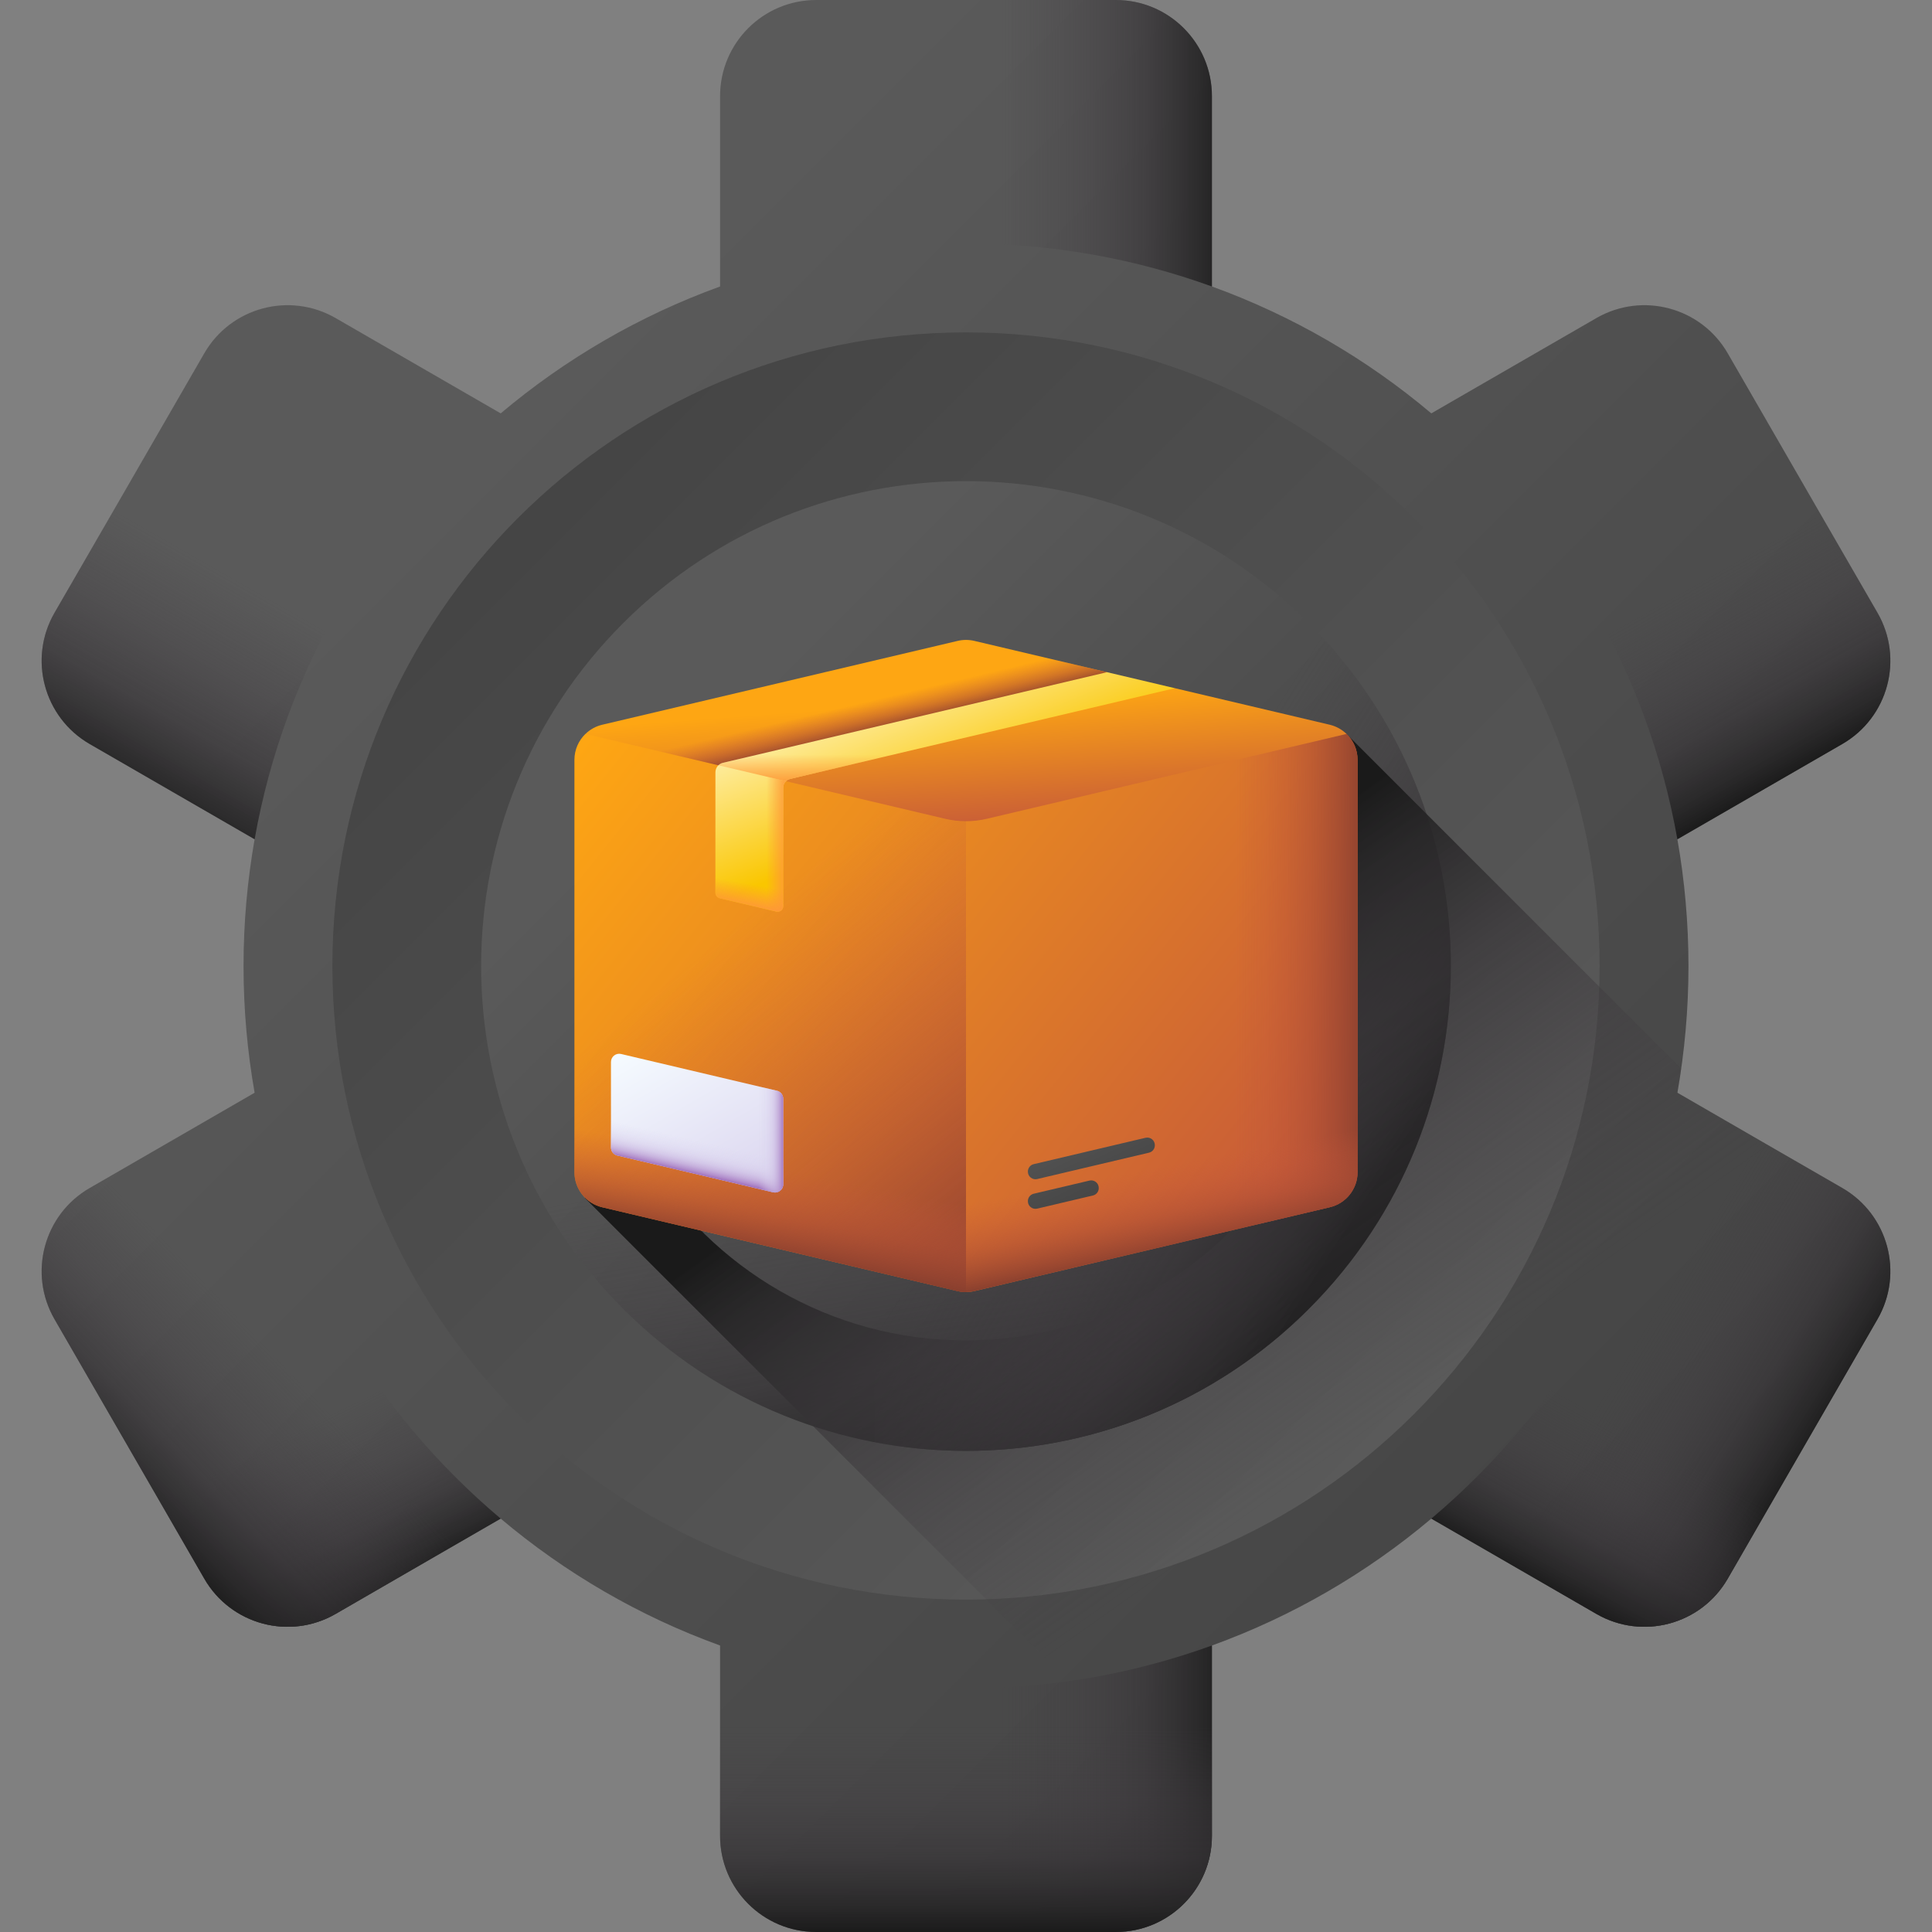 <svg id="Layer_1" enable-background="new 0 0 512 512" viewBox="0 0 512 512" xmlns="http://www.w3.org/2000/svg" xmlns:xlink="http://www.w3.org/1999/xlink"><rect x="0" y="0" width="512" height="512" fill="#808080" stroke="none"/><linearGradient id="lg1"><stop offset="0" stop-color="#5a5a5a"/><stop offset="1" stop-color="#444"/></linearGradient><linearGradient id="SVGID_1_" gradientUnits="userSpaceOnUse" x1="123.046" x2="425.031" xlink:href="#lg1" y1="123.046" y2="425.031"/><linearGradient id="SVGID_00000172404446181333417640000008769585501450555800_" gradientUnits="userSpaceOnUse" x1="377.207" x2="128.721" xlink:href="#lg1" y1="377.207" y2="128.721"/><linearGradient id="lg2"><stop offset="0" stop-color="#433f43" stop-opacity="0"/><stop offset=".344" stop-color="#403c40" stop-opacity=".344"/><stop offset=".622" stop-color="#363336" stop-opacity=".622"/><stop offset=".876" stop-color="#252425" stop-opacity=".876"/><stop offset="1" stop-color="#1a1a1a"/></linearGradient><linearGradient id="SVGID_00000134928895951158439950000002660796261480429201_" gradientUnits="userSpaceOnUse" x1="75.794" x2="97.516" xlink:href="#lg2" y1="380.616" y2="424.679"/><linearGradient id="SVGID_00000073001601602866928220000018317749701656140417_" gradientUnits="userSpaceOnUse" x1="74.915" x2="33.335" xlink:href="#lg2" y1="361.297" y2="401.016"/><linearGradient id="SVGID_00000110433899082742629860000009102034051846041009_" gradientUnits="userSpaceOnUse" x1="449.087" x2="477.014" xlink:href="#lg2" y1="154.904" y2="204.553"/><linearGradient id="SVGID_00000095335412141973086170000010273620617957168520_" gradientUnits="userSpaceOnUse" x1="265.27" x2="326.14" xlink:href="#lg2" y1="37.962" y2="37.962"/><linearGradient id="SVGID_00000134939330969390290250000007467634153075357828_" gradientUnits="userSpaceOnUse" x1="265.27" x2="326.14" xlink:href="#lg2" y1="474.038" y2="474.038"/><linearGradient id="SVGID_00000074406150181372241240000007875555054449944762_" gradientUnits="userSpaceOnUse" x1="256" x2="256" xlink:href="#lg2" y1="457.477" y2="512.315"/><linearGradient id="SVGID_00000046329324622693575380000001279251328259096478_" gradientUnits="userSpaceOnUse" x1="63.347" x2="31.231" xlink:href="#lg2" y1="153.887" y2="210.207"/><linearGradient id="SVGID_00000111894733197136188450000005455263976080711855_" gradientUnits="userSpaceOnUse" x1="432.314" x2="479.324" xlink:href="#lg2" y1="357.736" y2="386.594"/><linearGradient id="SVGID_00000181082700466249632200000014883940354197748154_" gradientUnits="userSpaceOnUse" x1="435.423" x2="412.616" xlink:href="#lg2" y1="381.508" y2="422.933"/><linearGradient id="SVGID_00000140006742731822833210000004409132653834190757_" gradientUnits="userSpaceOnUse" x1="190.166" x2="324.962" xlink:href="#lg1" y1="190.166" y2="324.962"/><linearGradient id="SVGID_00000167368425386494549300000008041900147647270075_" gradientUnits="userSpaceOnUse" x1="263.428" x2="278.94" xlink:href="#lg2" y1="299.055" y2="388.859"/><linearGradient id="SVGID_00000155860397419073421570000001936533069224017841_" gradientUnits="userSpaceOnUse" x1="285.484" x2="362.227" xlink:href="#lg2" y1="269.423" y2="318.407"/><linearGradient id="SVGID_00000056404141770272680300000013493529390092069509_" gradientUnits="userSpaceOnUse" x1="366.207" x2="285.173" xlink:href="#lg2" y1="377.073" y2="262.705"/><linearGradient id="lg3"><stop offset="0" stop-color="#fea613"/><stop offset="1" stop-color="#c4573a"/></linearGradient><linearGradient id="SVGID_00000177472364392273878280000004724540818549307832_" gradientUnits="userSpaceOnUse" x1="165.269" x2="346.155" xlink:href="#lg3" y1="183.294" y2="328.295"/><linearGradient id="lg4"><stop offset="0" stop-color="#c4573a" stop-opacity="0"/><stop offset=".235" stop-color="#be5539" stop-opacity=".235"/><stop offset=".539" stop-color="#ae4e35" stop-opacity=".539"/><stop offset=".879" stop-color="#934330" stop-opacity=".879"/><stop offset="1" stop-color="#883f2e"/></linearGradient><linearGradient id="SVGID_00000171679668483089394540000002613836693370250143_" gradientUnits="userSpaceOnUse" x1="327.448" x2="362.63" xlink:href="#lg4" y1="263.566" y2="263.566"/><linearGradient id="SVGID_00000168101852407527627260000004823064735276633472_" gradientUnits="userSpaceOnUse" x1="196.291" x2="270.44" xlink:href="#lg4" y1="244.576" y2="336.3"/><linearGradient id="SVGID_00000052078324176593246280000016735821477093920692_" gradientUnits="userSpaceOnUse" x1="201.859" x2="197.465" xlink:href="#lg4" y1="308.773" y2="331.475"/><linearGradient id="SVGID_00000183937619902580844330000008982641523762929073_" gradientTransform="matrix(-1 0 0 1 -754.03 0)" gradientUnits="userSpaceOnUse" x1="-1064.171" x2="-1068.565" xlink:href="#lg4" y1="308.773" y2="331.475"/><linearGradient id="SVGID_00000080920855244394440790000011994825662107271812_" gradientUnits="userSpaceOnUse" x1="255.309" x2="258.056" xlink:href="#lg3" y1="185.287" y2="221.904"/><linearGradient id="SVGID_00000144329598075654834100000016399766365052294793_" gradientUnits="userSpaceOnUse" x1="224.47" x2="226.484" xlink:href="#lg4" y1="187.18" y2="195.602"/><linearGradient id="SVGID_00000168823722508524691820000011337233097539805872_" gradientUnits="userSpaceOnUse" x1="237.81" x2="252.09" y1="178.799" y2="213.584"><stop offset="0" stop-color="#fef0ae"/><stop offset="1" stop-color="#fac600"/></linearGradient><linearGradient id="lg5"><stop offset="0" stop-color="#fe9738" stop-opacity="0"/><stop offset="1" stop-color="#fe9738"/></linearGradient><linearGradient id="SVGID_00000026153998282576047660000011041123062651400614_" gradientUnits="userSpaceOnUse" x1="214.207" x2="214.207" xlink:href="#lg5" y1="199.979" y2="207.996"/><linearGradient id="SVGID_00000026140745772996254700000018439179030069914559_" gradientUnits="userSpaceOnUse" x1="203.135" x2="208.676" xlink:href="#lg5" y1="222.213" y2="222.213"/><linearGradient id="SVGID_00000138547476930212431190000003165300168726361233_" gradientUnits="userSpaceOnUse" x1="197.99" x2="196.891" xlink:href="#lg5" y1="234.083" y2="240.308"/><linearGradient id="SVGID_00000011014555539004913970000016481228274404729759_" gradientUnits="userSpaceOnUse" x1="171.618" x2="197.1" y1="275.043" y2="318.929"><stop offset="0" stop-color="#f5fbff"/><stop offset="1" stop-color="#dbd5ef"/></linearGradient><linearGradient id="lg6"><stop offset="0" stop-color="#dbd5ef" stop-opacity="0"/><stop offset=".285" stop-color="#d9d2ee" stop-opacity=".285"/><stop offset=".474" stop-color="#d4c9e9" stop-opacity=".474"/><stop offset=".635" stop-color="#cbbae2" stop-opacity=".635"/><stop offset=".779" stop-color="#bfa5d7" stop-opacity=".78"/><stop offset=".913" stop-color="#af8aca" stop-opacity=".913"/><stop offset="1" stop-color="#a274bf"/></linearGradient><linearGradient id="SVGID_00000008107856165732961260000012692874212763249599_" gradientUnits="userSpaceOnUse" x1="184.478" x2="182.531" xlink:href="#lg6" y1="302.131" y2="310.625"/><linearGradient id="SVGID_00000170275741890275917090000003187146162937791934_" gradientUnits="userSpaceOnUse" x1="201.021" x2="207.654" xlink:href="#lg6" y1="300.071" y2="300.071"/><linearGradient id="SVGID_00000160894175124641873150000004248393443911276446_" gradientUnits="userSpaceOnUse" x1="281.272" x2="294.698" xlink:href="#lg1" y1="290.943" y2="318.04"/><linearGradient id="SVGID_00000037658755552279159470000006524663136921687169_" gradientUnits="userSpaceOnUse" x1="271.489" x2="284.915" xlink:href="#lg1" y1="295.791" y2="322.887"/><g><g><g><path d="m488.22 314.829-43.694-25.242c1.92-10.904 2.938-22.121 2.938-33.587s-1.019-22.683-2.938-33.587l43.694-25.242c12.183-7.025 16.362-22.604 9.324-34.788l-39.685-68.767c-7.039-12.183-22.618-16.349-34.801-9.324l-43.746 25.255c-17.08-14.403-36.72-25.869-58.137-33.626v-50.444c0-14.077-11.413-25.477-25.477-25.477h-79.396c-14.064 0-25.477 11.4-25.477 25.477v50.445c-21.416 7.757-41.056 19.222-58.137 33.626l-43.746-25.255c-12.184-7.026-27.763-2.86-34.801 9.324l-39.685 68.767c-7.039 12.184-2.86 27.762 9.324 34.788l43.694 25.242c-1.92 10.904-2.938 22.121-2.938 33.587s1.018 22.683 2.938 33.587l-43.694 25.241c-12.183 7.025-16.362 22.604-9.324 34.788l39.685 68.766c7.039 12.184 22.618 16.349 34.801 9.324l43.746-25.255c17.081 14.404 36.721 25.869 58.137 33.626v50.445c0 14.077 11.413 25.477 25.477 25.477h79.396c14.064 0 25.477-11.4 25.477-25.477v-50.445c21.416-7.757 41.056-19.222 58.137-33.626l43.746 25.255c12.184 7.026 27.762 2.86 34.801-9.324l39.685-68.766c7.038-12.184 2.86-27.763-9.324-34.788zm-232.22 40.39c-54.794 0-99.219-44.425-99.219-99.219s44.425-99.219 99.219-99.219 99.219 44.425 99.219 99.219-44.425 99.219-99.219 99.219z" fill="url(#SVGID_1_)"/><path d="m256 88.089c-92.74 0-167.911 75.171-167.911 167.911s75.171 167.911 167.911 167.911 167.911-75.171 167.911-167.911-75.171-167.911-167.911-167.911zm0 260.342c-51.045 0-92.431-41.386-92.431-92.431s41.386-92.431 92.431-92.431 92.431 41.386 92.431 92.431-41.386 92.431-92.431 92.431z" fill="url(#SVGID_00000172404446181333417640000008769585501450555800_)"/><g><path d="m67.479 289.591-43.705 25.233c-12.184 7.035-16.359 22.614-9.324 34.798l39.696 68.755c7.034 12.184 22.614 16.358 34.798 9.324l43.74-25.254c-33.539-28.27-57.238-67.843-65.205-112.856z" fill="url(#SVGID_00000134928895951158439950000002660796261480429201_)"/><path d="m67.479 289.591-43.705 25.233c-12.184 7.035-16.359 22.614-9.324 34.798l39.696 68.755c7.034 12.184 22.614 16.358 34.798 9.324l43.74-25.254c-33.539-28.27-57.238-67.843-65.205-112.856z" fill="url(#SVGID_00000073001601602866928220000018317749701656140417_)"/><path d="m497.55 162.378-39.696-68.755c-7.035-12.184-22.614-16.358-34.798-9.324l-43.74 25.254c33.54 28.271 57.238 67.844 65.205 112.857l43.705-25.234c12.184-7.035 16.358-22.614 9.324-34.798z" fill="url(#SVGID_00000110433899082742629860000009102034051846041009_)"/></g><g><path d="m256 64.539c22.884 0 44.827 4.021 65.17 11.385v-50.45c0-14.069-11.405-25.474-25.474-25.474h-79.392c-14.069 0-25.474 11.405-25.474 25.474v50.45c20.343-7.363 42.286-11.385 65.17-11.385z" fill="url(#SVGID_00000095335412141973086170000010273620617957168520_)"/><path d="m256 447.461c-22.884 0-44.827-4.021-65.17-11.385v50.45c0 14.069 11.405 25.474 25.474 25.474h79.392c14.069 0 25.474-11.405 25.474-25.474v-50.45c-20.343 7.363-42.286 11.385-65.17 11.385z" fill="url(#SVGID_00000134939330969390290250000007467634153075357828_)"/><path d="m256 447.461c-22.884 0-44.827-4.021-65.17-11.385v50.45c0 14.069 11.405 25.474 25.474 25.474h79.392c14.069 0 25.474-11.405 25.474-25.474v-50.45c-20.343 7.363-42.286 11.385-65.17 11.385z" fill="url(#SVGID_00000074406150181372241240000007875555054449944762_)"/></g><g><path d="m132.684 109.552-43.74-25.254c-12.184-7.034-27.763-2.86-34.798 9.324l-39.696 68.756c-7.034 12.184-2.86 27.763 9.324 34.798l43.705 25.234c7.967-45.014 31.666-84.587 65.205-112.858z" fill="url(#SVGID_00000046329324622693575380000001279251328259096478_)"/><path d="m488.226 314.824-43.705-25.233c-7.966 45.013-31.665 84.586-65.205 112.857l43.74 25.254c12.184 7.034 27.763 2.86 34.798-9.324l39.696-68.755c7.034-12.185 2.86-27.764-9.324-34.799z" fill="url(#SVGID_00000111894733197136188450000005455263976080711855_)"/><path d="m488.226 314.824-43.705-25.233c-7.966 45.013-31.665 84.586-65.205 112.857l43.74 25.254c12.184 7.034 27.763 2.86 34.798-9.324l39.696-68.755c7.034-12.185 2.86-27.764-9.324-34.799z" fill="url(#SVGID_00000181082700466249632200000014883940354197748154_)"/></g></g><g><path d="m165.14 165.14c-50.183 50.183-50.183 131.536 0 181.719s131.536 50.183 181.719 0 50.183-131.536 0-181.719-131.535-50.183-181.719 0zm140.876 140.876c-27.621 27.621-72.411 27.621-100.032 0s-27.621-72.411 0-100.032 72.411-27.621 100.032 0c27.622 27.621 27.622 72.411 0 100.032z" fill="url(#SVGID_00000140006742731822833210000004409132653834190757_)"/><path d="m306.016 306.016c-27.621 27.622-72.411 27.622-100.032 0-18.969-18.969-24.909-46.033-17.825-70.075h-59.081c-6.163 39.202 5.851 80.708 36.062 110.918 50.183 50.183 131.536 50.183 181.719 0 30.211-30.211 42.225-71.716 36.062-110.918h-59.081c7.085 24.042 1.145 51.106-17.824 70.075z" fill="url(#SVGID_00000167368425386494549300000008041900147647270075_)"/><path d="m231.746 129.803v59.752c25.036-9.119 54.188-3.653 74.27 16.429 27.622 27.621 27.622 72.411 0 100.032-20.082 20.082-49.234 25.548-74.27 16.429v59.752c40.415 7.73 83.823-4.047 115.114-35.337 50.184-50.183 50.184-131.536 0-181.719-31.291-31.291-74.699-43.068-115.114-35.338z" fill="url(#SVGID_00000155860397419073421570000001936533069224017841_)"/></g></g><path d="m488.22 314.829-43.694-25.242c.373-2.121.702-4.258 1.006-6.402l-88.688-88.688-16.133 9.829c9.202 15.051 14.507 32.743 14.507 51.675 0 54.794-44.425 99.219-99.219 99.219-35.9 0-67.348-19.071-84.768-47.634l-16.231 9.889 166.175 166.175v-47.573c21.416-7.757 41.056-19.222 58.137-33.626l43.746 25.255c12.184 7.026 27.763 2.86 34.801-9.324l39.685-68.766c7.039-12.183 2.86-27.762-9.324-34.787z" fill="url(#SVGID_00000056404141770272680300000013493529390092069509_)"/><g><g><path d="m359.772 201.368v109.263c0 4.433-3.051 8.285-7.366 9.302l-94.213 22.226c-1.443.339-2.943.339-4.387 0l-94.213-22.226c-4.315-1.017-7.366-4.869-7.366-9.302v-109.263c0-2.666 1.104-5.116 2.918-6.873h201.699v-.01c1.824 1.757 2.928 4.212 2.928 6.883z" fill="url(#SVGID_00000177472364392273878280000004724540818549307832_)"/><path d="m356.844 194.496h-58.324v138.15l53.886-12.712c4.315-1.017 7.366-4.869 7.366-9.302v-109.264c0-2.671-1.104-5.126-2.928-6.883z" fill="url(#SVGID_00000171679668483089394540000002613836693370250143_)"/><path d="m256 194.496v147.915c-.735 0-1.469-.082-2.193-.252l-94.213-22.226c-4.315-1.017-7.366-4.869-7.366-9.302v-109.263c0-2.666 1.104-5.116 2.918-6.873h100.854z" fill="url(#SVGID_00000168101852407527627260000004823064735276633472_)"/><path d="m256 275.046v67.365c-.735 0-1.469-.082-2.193-.252l-94.213-22.226c-4.315-1.017-7.366-4.869-7.366-9.302v-58.797l93.181 21.979c3.482.822 7.037 1.233 10.591 1.233z" fill="url(#SVGID_00000052078324176593246280000016735821477093920692_)"/><path d="m256 275.046v67.365c.735 0 1.469-.082 2.193-.252l94.213-22.226c4.315-1.017 7.366-4.869 7.366-9.302v-58.797l-93.181 21.979c-3.482.822-7.037 1.233-10.591 1.233z" fill="url(#SVGID_00000183937619902580844330000008982641523762929073_)"/><path d="m356.844 194.496-95.323 22.488c-3.632.858-7.412.858-11.043 0l-95.323-22.488c1.207-1.161 2.717-2.024 4.433-2.43l94.218-22.226c1.443-.339 2.943-.339 4.387 0l35.18 8.301v4.238h17.973l41.066 9.687c1.715.406 3.225 1.269 4.432 2.43z" fill="url(#SVGID_00000080920855244394440790000011994825662107271812_)"/><path d="m293.373 178.141v4.238l-94.794 22.364-43.424-10.247c1.207-1.161 2.717-2.024 4.433-2.43l94.218-22.226c1.443-.339 2.943-.339 4.387 0z" fill="url(#SVGID_00000144329598075654834100000016399766365052294793_)"/></g><g><path d="m293.373 178.136-101.788 24.015c-1.165.275-1.988 1.314-1.988 2.511l-.007 31.926c0 .696.478 1.3 1.156 1.46l14.978 3.531c.941.222 1.844-.492 1.844-1.46v-31.397c0-1.092.751-2.04 1.813-2.291l101.963-24.054z" fill="url(#SVGID_00000168823722508524691820000011337233097539805872_)"/><path d="m238.022 199.679-28.641 6.754c-.421.098-.791.313-1.089.596l-17.901-4.222c.324-.313.729-.544 1.192-.657l28.456-6.713z" fill="url(#SVGID_00000026153998282576047660000011041123062651400614_)"/><path d="m190.392 202.807 17.895 4.222c-.447.432-.719 1.038-.719 1.695v31.394c0 .971-.904 1.685-1.844 1.459l-14.978-3.529c-.678-.159-1.156-.765-1.156-1.459l.005-31.928c.001-.724.304-1.387.797-1.854z" fill="url(#SVGID_00000026140745772996254700000018439179030069914559_)"/><path d="m189.593 221.217-.002 15.372c0 .693.478 1.3 1.156 1.459l14.978 3.529c.94.226 1.844-.488 1.844-1.459v-18.901z" fill="url(#SVGID_00000138547476930212431190000003165300168726361233_)"/></g><g><path d="m163.591 306.234 41.298 9.742c1.368.323 2.679-.715 2.679-2.12v-22.681c0-1.011-.695-1.888-1.678-2.12l-41.298-9.741c-1.368-.323-2.679.715-2.679 2.12v22.679c0 1.011.695 1.888 1.678 2.121z" fill="url(#SVGID_00000011014555539004913970000016481228274404729759_)"/><path d="m161.913 287.864v16.25c0 1.011.695 1.888 1.678 2.12l41.298 9.742c1.368.323 2.679-.715 2.679-2.12v-15.222z" fill="url(#SVGID_00000008107856165732961260000012692874212763249599_)"/><path d="m205.89 289.054-20.972-4.947v27.157l19.972 4.711c1.368.323 2.679-.715 2.679-2.12v-22.681c-.001-1.01-.696-1.888-1.679-2.12z" fill="url(#SVGID_00000170275741890275917090000003187146162937791934_)"/></g><g><path d="m272.401 310.464v.046c0 1.293 1.206 2.248 2.464 1.951l29.637-6.991c.905-.213 1.544-1.021 1.544-1.951v-.046c0-1.293-1.206-2.248-2.464-1.951l-29.637 6.991c-.905.213-1.544 1.021-1.544 1.951z" fill="url(#SVGID_00000160894175124641873150000004248393443911276446_)"/><path d="m274.865 320.3 14.773-3.484c.905-.213 1.544-1.021 1.544-1.951v-.047c0-1.293-1.206-2.248-2.464-1.951l-14.773 3.484c-.905.213-1.544 1.021-1.544 1.951v.047c0 1.293 1.206 2.247 2.464 1.951z" fill="url(#SVGID_00000037658755552279159470000006524663136921687169_)"/></g></g></g><g/><g/><g/><g/><g/><g/><g/><g/><g/><g/><g/><g/><g/><g/><g/></svg>